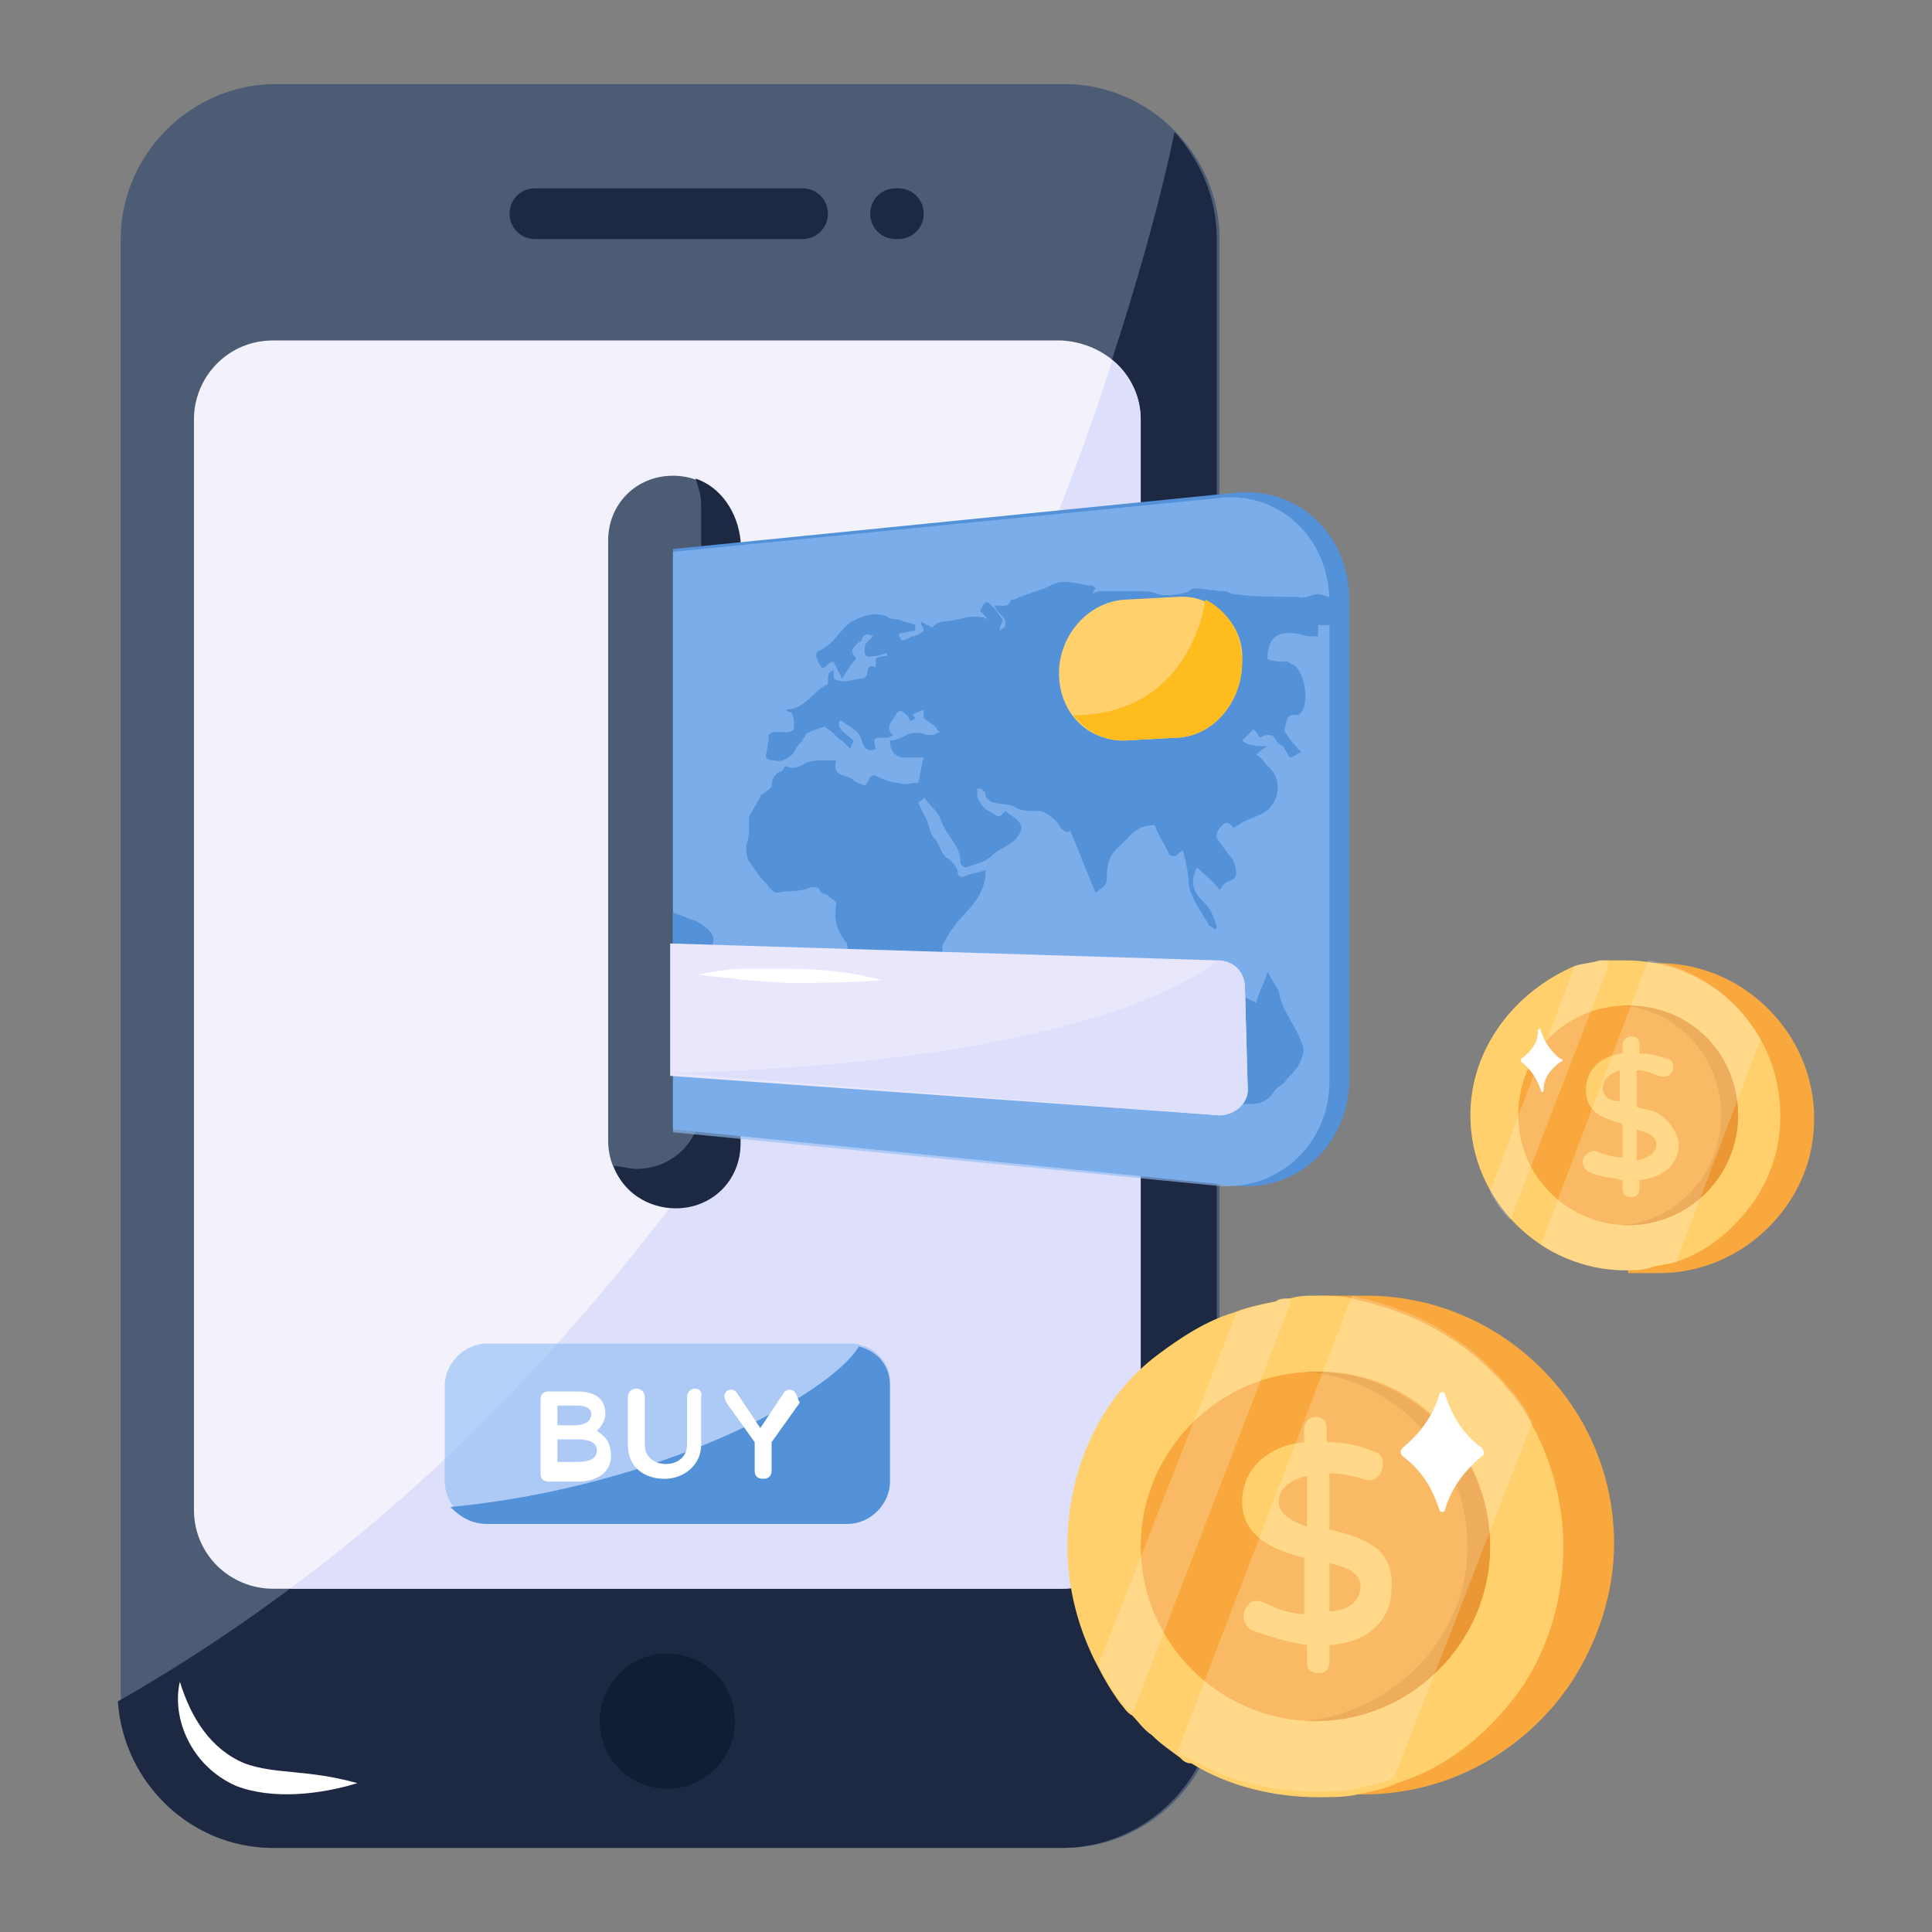 <svg width="121" height="121" viewBox="0 0 121 121" fill="none" xmlns="http://www.w3.org/2000/svg">
<rect x="0" y="0" width="121" height="121" fill="#808080" stroke="none"/>
<path d="M76.382 14.971V106.029C76.382 111.324 71.97 115.735 66.676 115.735H17.265C11.97 115.735 7.559 111.324 7.559 106.029V14.971C7.559 9.676 11.97 5.265 17.265 5.265H66.676C71.97 5.265 76.382 9.676 76.382 14.971Z" fill="#4C5C75"/>
<path d="M17.088 115.735H66.5C71.794 115.735 76.206 111.324 76.206 106.029V14.971C76.206 12.323 75.147 10.029 73.559 8.265C70.912 21.323 54.147 79.912 7.382 106.559C7.735 111.676 11.971 115.735 17.088 115.735Z" fill="#1D2943"/>
<path d="M71.441 26.265V94.559C71.441 97.206 69.323 99.5 66.5 99.5H17.088C14.441 99.5 12.147 97.382 12.147 94.559V26.265C12.147 23.618 14.265 21.323 17.088 21.323H66.5C69.323 21.5 71.441 23.618 71.441 26.265Z" fill="#F3F1FC"/>
<path d="M71.441 94.735V26.265C71.441 24.853 70.735 23.441 69.676 22.559C63.676 41.441 46.735 78.5 18.147 99.5H66.5C69.323 99.5 71.441 97.382 71.441 94.735Z" fill="#DEDFFB"/>
<path d="M51.853 13.382C51.853 14.265 51.147 14.971 50.265 14.971H33.5C32.617 14.971 31.912 14.265 31.912 13.382C31.912 12.5 32.617 11.794 33.5 11.794H50.265C51.147 11.794 51.853 12.5 51.853 13.382ZM57.853 13.382C57.853 14.265 57.147 14.971 56.265 14.971H56.088C55.206 14.971 54.5 14.265 54.5 13.382C54.5 12.5 55.206 11.794 56.088 11.794H56.265C57.147 11.794 57.853 12.5 57.853 13.382Z" fill="#1D2943"/>
<path d="M41.794 112.029C44.133 112.029 46.029 110.133 46.029 107.794C46.029 105.455 44.133 103.559 41.794 103.559C39.455 103.559 37.559 105.455 37.559 107.794C37.559 110.133 39.455 112.029 41.794 112.029Z" fill="#111D33"/>
<path d="M22.382 111.676C20.088 112.382 17.088 112.735 14.794 111.853C11.971 110.618 10.735 107.618 11.265 105.324C11.971 107.618 13.206 109.559 15.324 110.441C17.265 111.147 19.206 110.794 22.382 111.676Z" fill="white"/>
<path d="M46.206 33.853V71.441C46.206 73.735 44.441 75.5 42.147 75.5C39.853 75.5 38.088 73.735 38.088 71.441V33.853C38.088 31.559 39.853 29.794 42.147 29.794C44.441 29.794 46.206 31.559 46.206 33.853Z" fill="#4C5C75"/>
<path d="M43.559 29.971C43.735 30.5 43.911 31.029 43.911 31.559V69.147C43.911 71.441 42.147 73.206 39.853 73.206C39.323 73.206 38.97 73.029 38.441 73.029C38.97 74.618 40.559 75.677 42.323 75.677C44.617 75.677 46.382 73.912 46.382 71.618V33.853C46.206 32.088 45.147 30.5 43.559 29.971Z" fill="#1D2943"/>
<path d="M84.5 37.559C84.5 33.5 81.323 30.5 77.441 30.853L42.147 34.382V70.735L77.441 74.265C81.323 74.618 84.5 71.618 84.5 67.559V37.559Z" fill="#5391D9"/>
<path d="M83.265 37.735C83.265 33.676 80.088 30.677 76.206 31.206L42.147 34.559V70.912L76.206 74.265C80.088 74.618 83.265 71.618 83.265 67.735V37.735Z" fill="#90BFF5" fill-opacity="0.63"/>
<path d="M81.5 65.265C81.676 65.618 81.676 65.971 81.5 66.323C81.323 66.853 80.971 67.206 80.618 67.559C80.441 67.912 79.912 68.088 79.735 68.441C79.382 68.971 78.853 69.147 78.323 69.147C77.794 69.147 77.441 69.147 76.912 68.971C76.735 68.971 76.735 68.794 76.735 68.618C76.735 68.441 76.559 68.265 76.559 67.912H76.382C76.382 67.735 76.559 67.735 76.735 67.382C76.382 67.559 76.206 67.559 76.029 67.735C75.676 66.853 75.323 66.677 74.441 66.853L72.853 67.382C72.323 67.559 71.794 67.559 71.265 67.735C71.088 67.735 70.912 67.559 70.912 67.382C70.912 67.029 71.088 66.5 71.088 66.147V64.559C71.265 63.676 72.147 63.5 72.853 63.324C73.382 63.147 73.559 62.971 73.735 62.618C73.912 62.265 74.441 61.912 74.971 61.559L75.323 61.735C75.5 61.735 75.676 61.912 75.676 61.735C75.853 61.382 76.029 61.029 76.559 61.029H77.794C77.265 61.912 77.441 62.265 78.676 62.794C78.853 62.088 79.206 61.559 79.382 60.853C79.559 61.206 79.912 61.735 80.088 62.088C80.265 63.324 81.147 64.206 81.5 65.265ZM83.265 37.382C83.088 37.382 82.735 37.206 82.559 37.206C82.206 37.206 81.676 37.559 81.323 37.382C79.912 37.382 78.5 37.382 77.265 37.206C77.088 37.206 76.912 37.029 76.735 37.029C76.029 37.029 75.5 36.853 74.794 36.853C74.618 36.853 74.441 37.029 74.441 37.029C74.265 37.206 72.853 37.382 72.5 37.206C72.147 37.029 71.794 37.029 71.618 37.029H68.971C68.794 37.029 68.618 37.029 68.441 37.206C68.441 37.029 68.618 36.853 68.618 36.853L68.441 36.676C67.559 36.676 66.676 36.147 65.794 36.676C65.088 37.029 64.206 37.206 63.5 37.559H63.323C63.147 38.088 62.794 37.912 62.265 37.912C62.441 38.265 62.618 38.441 62.794 38.618C62.971 38.794 62.971 38.971 62.971 39.147C62.971 39.324 62.794 39.324 62.618 39.5C62.618 39.147 62.794 38.971 62.794 38.794C62.618 38.618 62.441 38.265 62.265 38.088C61.735 37.559 61.735 37.559 61.382 38.265L61.912 38.794C61.559 38.618 61.206 38.618 60.853 38.618C60.5 38.618 60.147 38.794 59.971 38.794C59.441 38.971 58.735 38.794 58.382 39.324C58.382 39.324 58.206 39.147 58.029 39.147C58.029 39.147 57.853 38.971 57.676 38.971C57.676 39.147 57.853 39.324 57.853 39.5C57.676 39.676 57.323 39.853 57.147 39.853C56.441 40.206 56.441 40.206 56.265 39.676C56.618 39.676 56.971 39.5 57.323 39.5V39.147C56.971 38.971 56.618 38.971 56.265 38.794C56.088 38.794 55.735 38.794 55.559 38.618C54.676 38.265 53.971 38.618 53.265 38.971C52.559 39.5 52.206 40.382 51.323 40.735C50.971 40.912 51.147 41.265 51.323 41.618C51.5 41.971 51.676 41.794 51.853 41.618C51.853 41.618 52.029 41.441 52.206 41.441L52.735 42.5C53.088 41.971 53.265 41.618 53.618 41.265C53.265 40.735 53.265 40.735 53.794 40.206C53.971 40.206 53.971 40.029 53.971 40.029C54.147 39.676 54.323 39.676 54.676 39.853L54.323 40.206C54.147 40.382 54.147 40.559 54.147 40.735C54.147 41.265 54.5 41.088 54.853 41.088C55.029 41.088 55.382 40.912 55.559 40.912V41.088C55.382 41.088 55.029 41.088 54.853 41.265V41.794C54.5 41.618 54.323 41.794 54.323 42.147C54.323 42.324 54.147 42.5 53.971 42.5C53.618 42.5 53.265 42.676 52.735 42.676C52.206 42.5 52.206 42.676 52.206 42.147V41.971C51.853 42.147 51.853 42.147 51.853 42.853C50.971 43.206 50.441 44.441 49.206 44.441C49.382 44.618 49.559 44.618 49.559 44.618C49.735 44.971 49.735 45.147 49.735 45.5C49.735 45.853 49.382 45.853 49.206 45.853H48.5C48.323 45.853 48.147 46.029 48.147 46.029C48.147 46.559 47.971 47.088 47.971 47.441C48.147 47.618 48.323 47.618 48.5 47.618C48.853 47.794 49.559 47.441 49.735 47.088C49.912 46.735 50.088 46.559 50.265 46.382C50.265 46.206 50.441 46.206 50.441 46.029C50.441 45.853 51.676 45.5 51.676 45.5L51.853 45.676C52.206 45.853 52.382 46.206 52.735 46.382L53.265 46.912C53.265 46.735 53.441 46.559 53.441 46.382C53.088 46.029 52.735 45.853 52.559 45.5V45.147H52.735C53.088 45.5 53.794 45.676 53.971 46.382C54.147 46.912 54.323 47.088 54.853 46.912C54.676 46.206 54.676 46.206 55.382 46.206C55.559 46.206 55.735 46.206 55.912 46.029C55.382 45.5 55.912 45.147 56.088 44.794C56.265 44.441 56.441 44.441 56.794 44.794C56.794 44.794 56.971 44.971 56.971 45.147C57.147 45.147 57.323 44.971 57.323 44.971L57.147 44.794C57.323 44.618 57.5 44.618 57.853 44.441V44.971C58.029 45.147 58.382 45.324 58.559 45.5C58.735 45.676 58.735 45.853 58.912 45.853C58.735 45.853 58.559 46.029 58.382 46.029H58.029C57.676 45.853 57.147 45.853 56.794 46.029C56.441 46.206 56.088 46.382 55.735 46.382C55.735 46.912 55.912 47.265 56.441 47.441H57.853C57.676 47.971 57.676 48.5 57.5 49.029C56.971 49.029 56.618 49.206 56.265 49.029C55.912 49.029 55.382 48.853 55.029 48.676C54.676 48.5 54.5 48.5 54.323 49.029L54.147 49.206C53.794 49.029 53.618 49.029 53.441 48.853C53.088 48.5 52.029 48.676 52.382 47.618H51.853C51.323 47.618 50.794 47.618 50.441 47.794C49.912 48.147 49.559 48.147 49.206 47.971C49.029 48.147 49.029 48.324 48.853 48.324C48.5 48.5 48.323 48.853 48.323 49.206C48.323 49.382 47.971 49.559 47.794 49.735C47.794 49.735 47.618 49.735 47.618 49.912C47.441 50.265 47.088 50.794 46.912 51.147V51.676C46.912 52.029 46.912 52.559 46.735 52.912C46.735 53.265 46.735 53.618 46.912 53.971C47.088 54.147 47.265 54.5 47.441 54.676C47.618 55.029 47.971 55.206 48.147 55.559C48.323 55.735 48.5 55.912 48.676 55.912C49.382 55.735 50.088 55.912 50.794 55.559C50.971 55.559 51.323 55.559 51.323 55.735C51.5 56.088 51.676 55.912 51.853 56.088C52.029 56.265 52.382 56.441 52.382 56.618C52.206 57.5 52.382 58.206 52.912 58.912C53.088 59.088 53.088 59.265 53.088 59.441C53.088 59.971 53.441 60.5 53.088 61.029C52.735 61.559 52.735 62.265 53.088 62.971C53.265 63.324 53.265 63.676 53.441 64.206C53.618 64.559 53.618 64.912 53.618 65.088C53.794 65.618 53.971 66.147 54.147 66.5C54.323 66.853 54.323 67.029 54.676 66.853H55.559C55.735 66.853 56.088 66.853 56.265 66.677C56.794 66.147 57.5 65.794 57.5 64.735C57.5 64.559 57.676 64.559 57.676 64.559C58.206 64.382 58.206 64.029 58.029 63.676C57.853 62.971 58.206 62.794 58.559 62.618C59.265 62.088 59.618 61.382 59.265 60.324C59.088 59.971 58.912 59.265 59.088 59.088C59.441 58.382 59.971 57.676 60.5 57.147C61.206 56.441 61.735 55.559 61.735 54.5C61.206 54.676 60.853 54.676 60.5 54.853C60.147 55.029 59.971 54.853 59.971 54.5C59.794 54.147 59.618 53.971 59.441 53.794C58.912 53.618 58.912 52.912 58.559 52.559C58.206 52.206 58.206 51.676 58.029 51.324L57.5 50.265C57.676 50.088 57.853 50.088 57.853 49.912C58.206 50.441 58.735 50.794 58.912 51.324C59.265 52.382 60.147 52.912 60.147 53.971C60.147 54.147 60.323 54.324 60.5 54.324C61.029 54.147 61.735 53.971 62.088 53.618C62.618 53.088 63.5 52.912 63.853 52.206C64.029 51.853 64.029 51.676 63.676 51.324C63.5 51.147 63.147 50.971 62.971 50.794C62.441 51.324 62.618 51.147 61.912 50.794C61.559 50.618 61.382 50.265 61.206 49.912V49.382C61.382 49.382 61.559 49.382 61.559 49.559C61.735 49.559 61.735 49.735 61.735 49.912C61.912 50.088 62.088 50.265 62.265 50.265C62.794 50.441 63.147 50.265 63.676 50.618C64.029 50.794 64.559 50.794 65.088 50.794C65.441 50.794 66.147 51.324 66.323 51.676C66.5 52.029 66.853 52.206 67.029 52.029C67.559 53.265 68.088 54.676 68.618 55.912C69.323 55.382 69.323 55.382 69.323 54.853C69.323 54.147 69.5 53.441 70.206 52.912L70.382 52.735C70.912 52.206 71.265 51.676 72.323 51.676C72.5 52.206 72.853 52.735 73.206 53.441C73.206 53.618 73.559 53.618 73.559 53.618C73.735 53.618 73.735 53.441 74.088 53.265C74.265 53.971 74.441 54.676 74.441 55.382C74.618 56.265 75.147 56.971 75.676 57.853C75.676 58.029 76.029 58.029 76.029 58.206C76.029 58.206 76.206 58.206 76.206 58.029C76.029 57.5 75.853 56.971 75.5 56.618C74.794 55.912 74.441 55.382 74.971 54.324C75.5 54.853 76.029 55.206 76.382 55.735C76.559 55.559 76.559 55.382 76.912 55.206C77.618 55.029 77.441 54.5 77.265 53.971C77.088 53.618 76.735 53.265 76.382 52.735C76.029 52.382 76.206 52.029 76.559 51.676C76.912 51.324 77.088 51.676 77.265 51.853C77.441 51.676 77.618 51.676 77.794 51.5C78.147 51.324 78.676 51.147 79.029 50.971C80.088 50.441 80.441 48.853 79.382 47.971C79.206 47.794 79.029 47.441 78.676 47.265C78.853 47.088 79.029 46.912 79.382 46.735C78.853 46.735 78.147 46.735 77.794 46.382L78.5 45.676C78.676 45.853 78.853 46.029 78.853 46.206C79.206 46.029 79.735 45.853 79.912 46.382L80.088 46.559C80.265 46.735 80.441 46.735 80.441 46.912C80.618 47.088 80.618 47.265 80.794 47.441C80.971 47.441 81.147 47.265 81.5 47.088C81.147 46.735 80.794 46.382 80.618 46.029C80.441 45.853 80.441 45.676 80.441 45.676C80.618 45.324 80.441 44.618 81.323 44.794L81.5 44.618C82.029 43.912 81.676 41.971 80.971 41.618C80.794 41.618 80.794 41.441 80.618 41.441C80.265 41.441 79.735 41.441 79.382 41.265C79.382 40.029 79.912 39.5 81.147 39.676C81.5 39.676 81.676 39.853 82.029 39.853H82.559V39.147H83.265C83.794 39.324 83.794 39.147 83.971 38.794C83.971 38.971 84.147 39.324 83.971 39.5C83.971 39.853 83.794 40.382 83.971 40.559L84.147 40.735V37.206C83.265 37.559 83.265 37.382 83.265 37.382ZM44.618 58.559C44.441 58.206 43.912 57.853 43.559 57.676C43.029 57.5 42.676 57.324 42.147 57.147V64.206C42.147 64.029 42.323 63.853 42.147 63.676C42.147 63.5 42.147 63.324 42.323 63.147C42.5 62.971 42.853 62.971 43.029 62.794C43.206 62.794 43.382 62.618 43.382 62.618C43.559 62.088 43.735 61.559 43.735 61.029C43.735 60.5 43.912 60.147 44.088 59.794C44.618 59.441 44.794 58.912 44.618 58.559Z" fill="#5391D9"/>
<path d="M77.971 61.912C77.971 60.853 77.265 60.147 76.206 60.147L41.971 59.088V67.382L76.382 69.853C77.265 69.853 78.147 69.147 78.147 68.265L77.971 61.912Z" fill="#E9E7FC"/>
<path d="M49.382 60.676H46.559C45.676 60.676 44.618 60.853 43.735 61.029C44.794 61.206 45.676 61.206 46.559 61.382C47.441 61.382 48.5 61.559 49.382 61.559C51.324 61.559 53.265 61.559 55.206 61.382C53.265 60.853 51.324 60.676 49.382 60.676Z" fill="white"/>
<path d="M77.971 61.912C77.971 60.853 77.265 60.147 76.206 60.147C76.206 60.147 69.853 66.5 41.971 67.206L76.382 69.853C77.265 69.853 78.147 69.147 78.147 68.265L77.971 61.912Z" fill="#DEDFFB"/>
<path d="M73.736 37.382L70.383 37.559C68.088 37.735 66.324 39.853 66.324 42.147C66.324 44.618 68.088 46.382 70.383 46.382L73.559 46.206C75.853 46.206 77.794 44.088 77.794 41.441C77.971 39.147 76.03 37.206 73.736 37.382Z" fill="#FFD06C"/>
<path d="M70.382 46.382L73.559 46.206C75.853 46.206 77.794 44.088 77.794 41.441C77.794 39.676 76.912 38.265 75.5 37.559C75.147 39.853 73.382 44.794 67.206 44.794C68.088 45.853 69.147 46.382 70.382 46.382Z" fill="#FEBC1F"/>
<path d="M53.265 84.147H30.5C29.088 84.147 27.853 85.382 27.853 86.794V92.794C27.853 94.206 29.088 95.441 30.5 95.441H53.088C54.5 95.441 55.735 94.206 55.735 92.794V86.794C55.912 85.382 54.677 84.147 53.265 84.147Z" fill="#90BFF5" fill-opacity="0.63"/>
<path d="M30.5 95.441H53.088C54.5 95.441 55.736 94.206 55.736 92.794V86.794C55.736 85.559 55.03 84.677 53.794 84.323C52.03 87.323 41.265 93.147 28.206 94.382C28.912 95.088 29.618 95.441 30.5 95.441Z" fill="#5391D9"/>
<path d="M37.382 89.618C37.735 89.265 37.912 88.912 37.912 88.559C37.912 87.677 37.382 87.147 36.147 87.147H34.382C34.029 87.147 33.853 87.323 33.853 87.677V92.265C33.853 92.618 34.029 92.794 34.382 92.794H36.147C37.559 92.794 38.265 92.088 38.265 91.206C38.265 90.323 37.912 89.971 37.382 89.618ZM37.382 90.853C37.382 91.382 36.853 91.559 36.147 91.559H34.912V90.147H36.147C37.382 90.147 37.382 90.677 37.382 90.853ZM34.912 89.265V88.029H36.147C36.677 88.029 37.029 88.206 37.029 88.559C37.029 89.088 36.5 89.265 35.971 89.265H34.912ZM43.029 87.5V90.5C43.029 92.088 40.382 92.088 40.382 90.5V87.5C40.382 86.794 39.324 86.794 39.324 87.5V90.5C39.324 91.912 40.382 92.618 41.618 92.618C42.853 92.618 43.912 91.735 43.912 90.5V87.5C44.088 86.794 43.029 86.794 43.029 87.5ZM49.735 87.147C49.559 86.971 49.206 86.971 49.029 87.323L47.618 89.441L46.206 87.323C46.029 86.971 45.677 86.971 45.5 87.147C45.324 87.323 45.324 87.5 45.5 87.853L47.265 90.323V92.088C47.265 92.441 47.441 92.618 47.794 92.618C48.147 92.618 48.324 92.441 48.324 92.088V90.323L50.088 87.853C49.912 87.5 49.912 87.323 49.735 87.147Z" fill="white"/>
<path d="M85.382 112.382C90.853 112.382 95.617 109.559 98.441 105.324C100.029 102.853 101.088 99.853 101.088 96.677C101.088 88.029 94.029 81.147 85.559 81.147H82.559V112.382H85.382Z" fill="#F9A83D"/>
<path d="M66.853 96.853C66.853 99.5 67.559 102.147 68.794 104.441C69.147 105.147 69.677 106.029 70.206 106.735C70.382 106.912 70.559 107.265 70.912 107.441C71.265 107.794 71.618 108.324 72.147 108.676C72.677 109.206 73.206 109.559 73.912 110.088C74.088 110.265 74.265 110.441 74.618 110.441C76.912 111.853 79.735 112.559 82.559 112.559C83.441 112.559 84.324 112.559 85.029 112.382C85.912 112.206 86.794 112.029 87.5 111.676C90.853 110.618 93.5 108.324 95.441 105.5C97.029 103.029 97.912 100.029 97.912 96.853C97.912 94.206 97.206 91.559 95.971 89.265C95.618 88.559 95.088 87.677 94.559 87.147C92.265 84.323 89.088 82.382 85.382 81.5C85.206 81.5 84.853 81.323 84.677 81.323C83.971 81.147 83.265 81.147 82.559 81.147H82.382C81.853 81.147 81.324 81.147 80.794 81.323C80.441 81.323 80.088 81.323 79.912 81.5C79.029 81.677 78.147 81.853 77.265 82.206C75.5 82.735 73.912 83.794 72.5 84.853C68.971 87.5 66.853 91.912 66.853 96.853Z" fill="#FFD06C"/>
<path d="M93.323 96.853C93.323 102.853 88.382 107.794 82.382 107.794C76.382 107.794 71.441 102.853 71.441 96.853C71.441 90.853 76.382 85.912 82.382 85.912C88.382 85.735 93.323 90.677 93.323 96.853Z" fill="#F9A83D"/>
<path d="M83.264 95.794V92.265C83.97 92.265 84.676 92.441 85.382 92.618C86.088 92.971 86.618 92.265 86.618 91.735C86.618 91.206 86.441 91.029 85.912 90.853C85.029 90.5 84.147 90.323 83.088 90.323V89.441C83.088 88.912 82.735 88.735 82.382 88.735C82.029 88.735 81.676 89.088 81.676 89.441V90.323C79.559 90.5 77.794 91.912 77.794 94.029C77.794 96.147 79.559 97.029 81.676 97.559V101.088C80.794 101.088 79.912 100.735 79.206 100.382C78.853 100.206 78.323 100.206 78.147 100.559C77.618 101.088 77.97 101.971 78.5 102.147C79.559 102.5 80.618 102.853 81.853 103.029V104.088C81.853 104.618 82.206 104.794 82.559 104.794C83.088 104.794 83.264 104.441 83.264 104.088V103.029C85.912 102.853 87.147 101.265 87.147 99.5C87.323 97.029 85.559 96.323 83.264 95.794ZM83.264 97.912C84.147 98.088 85.206 98.441 85.206 99.323C85.206 100.206 84.5 100.912 83.264 100.912V97.912ZM80.088 94.029C80.088 93.147 80.97 92.618 81.853 92.441V95.618C80.97 95.265 80.088 94.912 80.088 94.029Z" fill="#FFD06C"/>
<path d="M81.676 107.794H82.382C88.382 107.794 93.323 102.853 93.323 96.853C93.323 90.853 88.382 85.912 82.382 85.912H81.676C87.323 86.265 91.912 91.029 91.912 96.853C91.912 102.5 87.323 107.265 81.676 107.794Z" fill="#EA9734"/>
<g opacity="0.2">
<path d="M73.735 109.735C73.912 109.912 74.088 110.088 74.441 110.088C76.735 111.5 79.559 112.206 82.382 112.206C83.264 112.206 84.147 112.206 84.853 112.029C85.735 111.853 86.618 111.676 87.323 111.324L95.97 89.088C95.618 88.382 95.088 87.5 94.559 86.971C92.264 84.147 89.088 82.206 85.382 81.323C85.206 81.323 84.853 81.147 84.676 81.147L73.735 109.735ZM68.794 104.265C69.147 104.971 69.676 105.853 70.206 106.559C70.382 106.735 70.559 107.088 70.912 107.265C70.912 107.088 71.088 107.088 71.088 106.912L80.794 81.677C80.794 81.5 80.794 81.323 80.97 81.323C80.618 81.323 80.264 81.323 80.088 81.5C79.206 81.677 78.323 81.853 77.441 82.206L68.794 104.265Z" fill="white"/>
</g>
<path d="M92.794 91.206C91.559 92.265 90.853 93.323 90.5 94.559C90.5 94.735 90.147 94.735 90.147 94.559C89.794 93.5 89.265 92.265 87.853 91.206C87.677 91.029 87.677 90.853 87.853 90.677C89.088 89.618 89.794 88.559 90.147 87.323C90.147 87.147 90.5 87.147 90.5 87.323C90.853 88.382 91.382 89.618 92.794 90.677C92.971 90.853 92.971 91.206 92.794 91.206Z" fill="white"/>
<path d="M103.912 79.735C107.265 79.735 110.265 77.971 112.03 75.323C113.088 73.735 113.618 71.971 113.618 70.029C113.618 64.735 109.206 60.324 103.912 60.324H101.971V79.735H103.912Z" fill="#F9A83D"/>
<path d="M92.088 69.853C92.088 75.147 96.5 79.559 101.794 79.559C102.324 79.559 102.853 79.559 103.382 79.382C103.912 79.206 104.441 79.206 104.971 79.029C107.088 78.323 108.677 76.912 109.912 75.147C110.971 73.559 111.5 71.794 111.5 69.853C111.5 64.559 107.265 60.147 101.794 60.147H100.206C99.677 60.324 99.147 60.324 98.618 60.5C94.912 62.088 92.088 65.618 92.088 69.853Z" fill="#FFD06C"/>
<path d="M108.853 69.853C108.853 73.559 105.853 76.735 101.971 76.735C98.265 76.735 95.088 73.735 95.088 69.853C95.088 65.971 98.088 62.971 101.971 62.971C105.677 63.147 108.853 66.147 108.853 69.853Z" fill="#F9A83D"/>
<path d="M103.735 69.677C103.383 69.5 103.03 69.5 102.5 69.323V67.029C103.03 67.029 103.383 67.206 103.912 67.382C104.441 67.559 104.794 67.206 104.794 66.853C104.794 66.5 104.618 66.323 104.441 66.323C103.912 66.147 103.383 65.971 102.677 65.971V65.441C102.677 65.088 102.5 64.912 102.147 64.912C101.971 64.912 101.618 65.088 101.618 65.441V65.971C100.206 66.147 99.324 67.029 99.324 68.265C99.324 69.677 100.383 70.029 101.618 70.382V72.5C101.088 72.5 100.559 72.323 100.03 72.147C99.853 71.971 99.5 72.147 99.324 72.323C98.971 72.677 99.147 73.206 99.5 73.382C100.206 73.735 100.912 73.735 101.618 73.912V74.441C101.618 74.794 101.794 74.971 102.147 74.971C102.5 74.971 102.677 74.794 102.677 74.441V73.912C104.265 73.735 105.147 72.853 105.147 71.618C104.971 70.735 104.441 70.029 103.735 69.677ZM102.5 70.735C103.03 70.912 103.735 71.088 103.735 71.618C103.735 72.147 103.383 72.5 102.5 72.677V70.735ZM100.383 68.088C100.383 67.559 100.912 67.206 101.441 67.029V68.971C100.912 68.971 100.383 68.794 100.383 68.088Z" fill="#FFD06C"/>
<path d="M101.441 76.735H101.97C105.676 76.735 108.853 73.735 108.853 69.853C108.853 65.971 105.853 62.971 101.97 62.971H101.441C104.97 63.147 107.794 66.147 107.794 69.853C107.794 73.559 104.97 76.559 101.441 76.735Z" fill="#EA9734"/>
<g opacity="0.2">
<path d="M96.5 77.971C97.912 78.853 99.853 79.559 101.794 79.559C102.324 79.559 102.853 79.559 103.383 79.382C103.912 79.206 104.441 79.206 104.971 79.029L110.265 65.088C108.677 62.265 105.853 60.5 103.206 60.147L96.5 77.971ZM93.324 74.618C93.677 75.323 94.03 75.853 94.559 76.382C94.736 76.206 94.03 77.794 100.735 60.5V60.147H100.206C99.677 60.324 99.147 60.324 98.618 60.5L93.324 74.618Z" fill="white"/>
</g>
<path d="M97.735 66.5C97.029 67.029 96.676 67.559 96.676 68.265C96.676 68.441 96.5 68.441 96.5 68.265C96.323 67.735 95.971 67.029 95.265 66.5V66.323C95.971 65.794 96.323 65.265 96.323 64.559C96.323 64.382 96.5 64.382 96.5 64.559C96.676 65.088 97.029 65.794 97.735 66.323C97.912 66.323 97.912 66.5 97.735 66.5Z" fill="white"/>
</svg>
